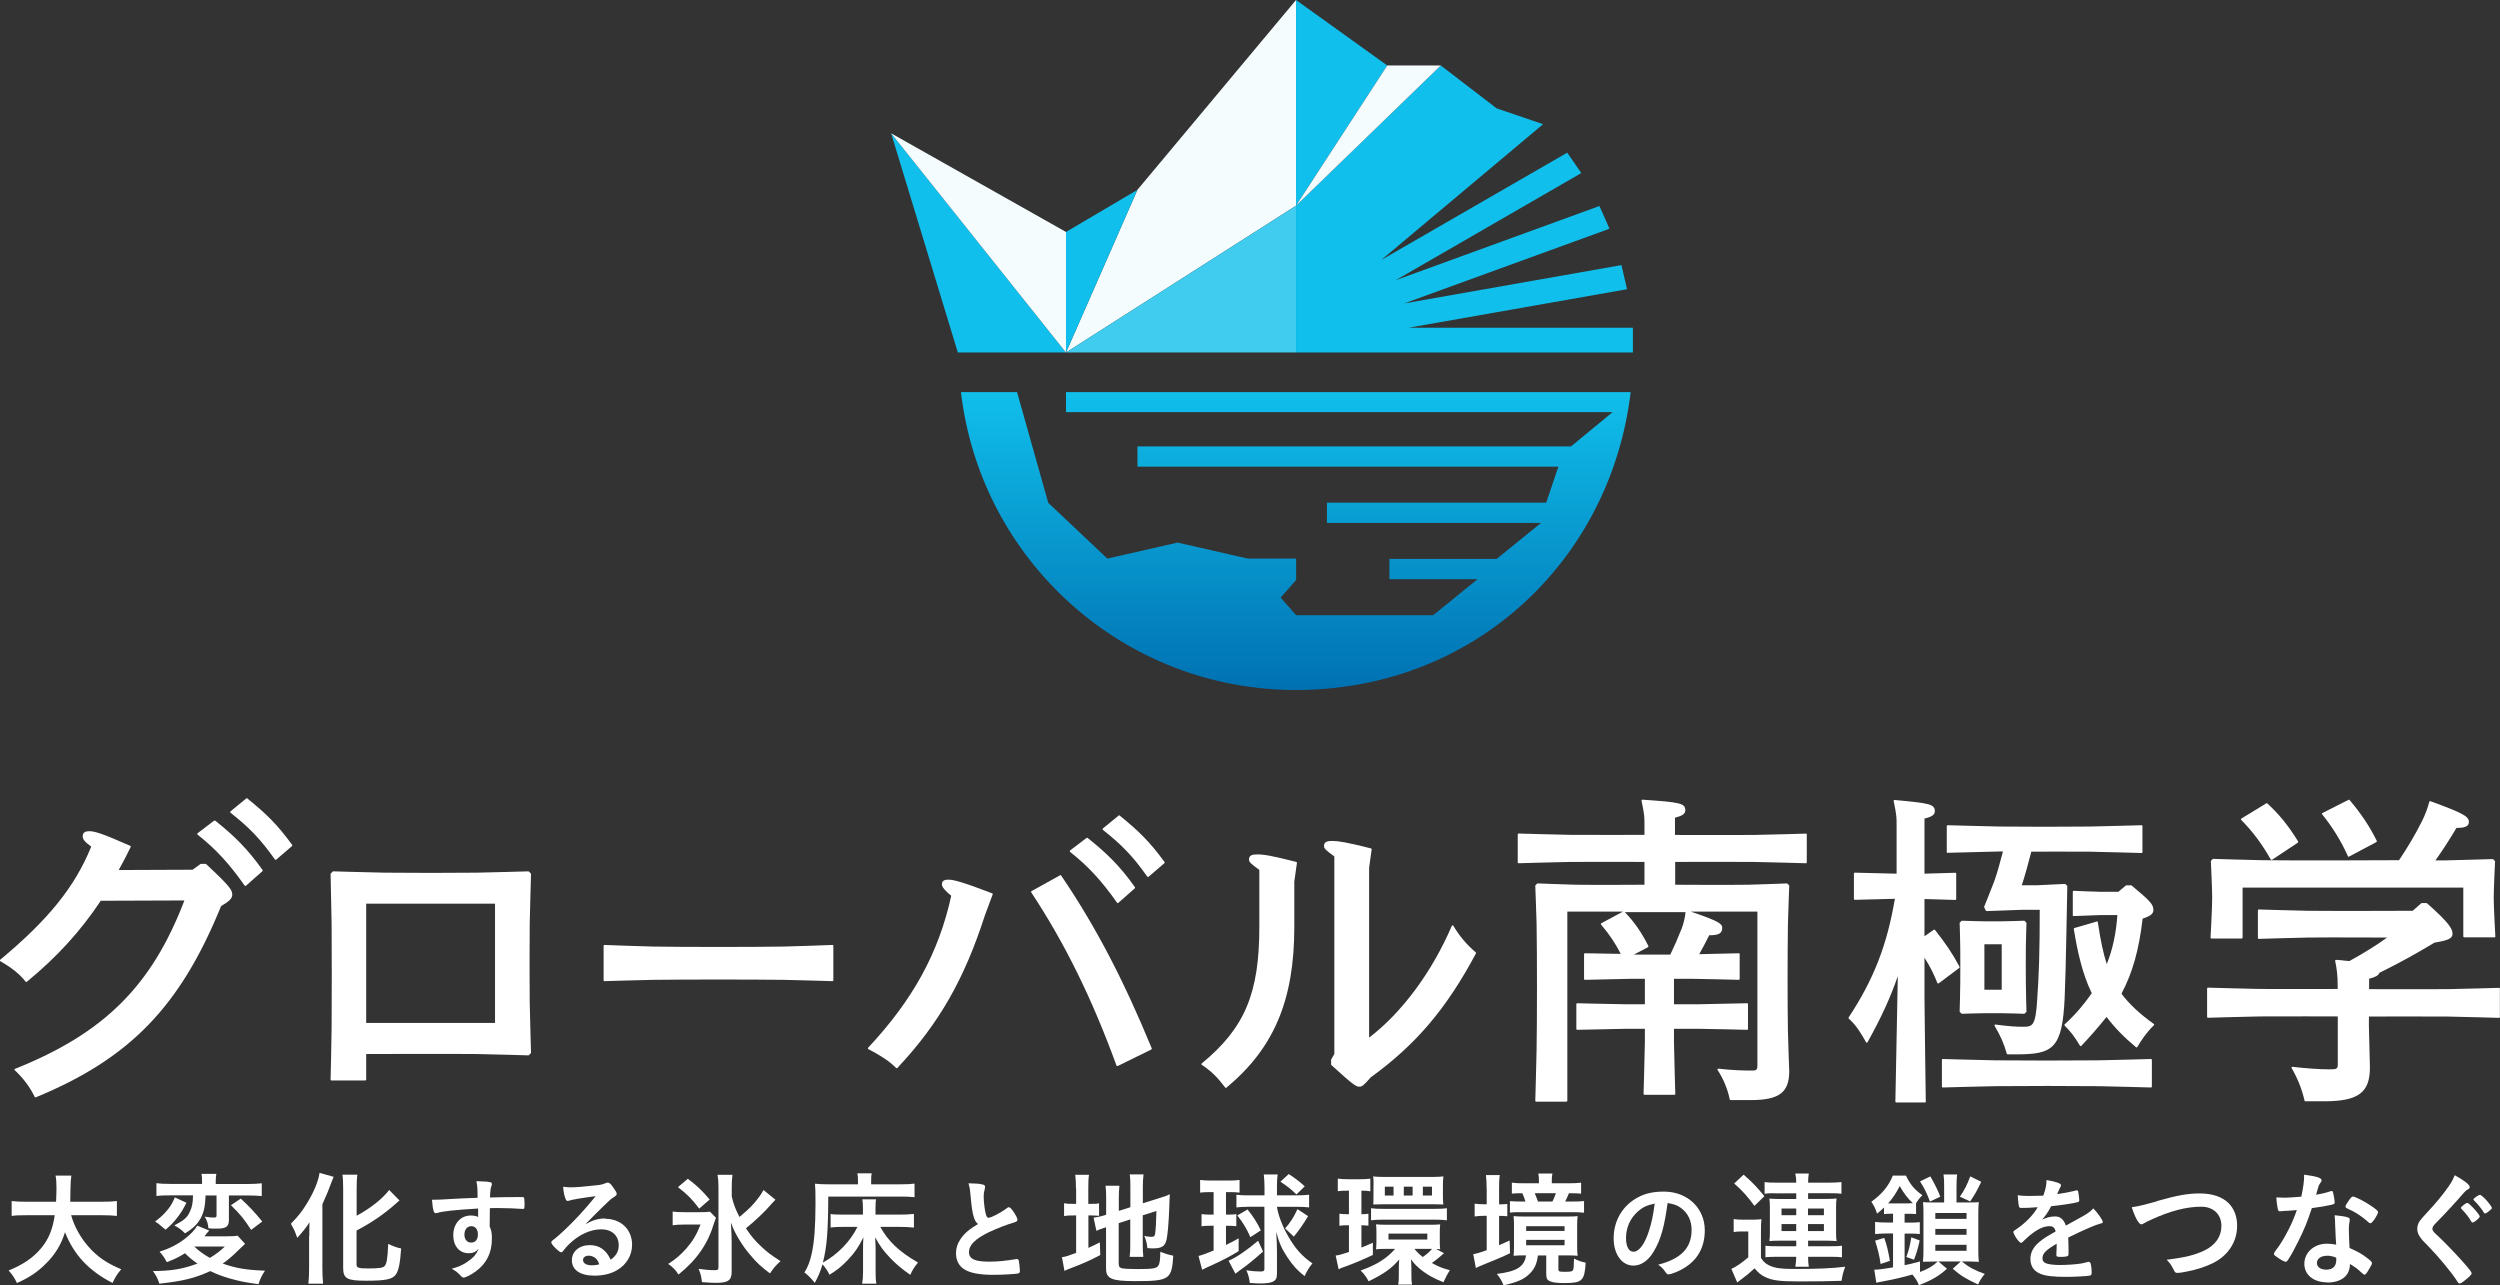 <?xml version="1.0" encoding="UTF-8"?>
<svg id="b" data-name="レイヤー_2" xmlns="http://www.w3.org/2000/svg" width="246.6" height="126.78" xmlns:xlink="http://www.w3.org/1999/xlink" viewBox="0 0 246.6 126.78">
  <rect x="0" y="0" width="246.6" height="126.78" fill="#333333" stroke="none"/>
  <defs>
    <style>
      .e {
        fill: #f4fcfe;
      }

      .f {
        fill: #fff;
      }

      .g {
        fill: url(#d);
      }

      .h {
        fill: #40ccef;
      }

      .i {
        fill: #10bfeb;
      }
    </style>
    <linearGradient id="d" data-name="名称未設定グラデーション 13" x1="127.81" y1="68.03" x2="127.81" y2="38.65" gradientUnits="userSpaceOnUse">
      <stop offset="0" stop-color="#0071b2"/>
      <stop offset="1" stop-color="#10bfeb"/>
    </linearGradient>
  </defs>
  <g id="c" data-name="logo">
    <g>
      <g>
        <g>
          <path class="f" d="M7.02,119.87c.28,1.05.91,2.2,1.69,3.08.87,1.01,1.85,1.67,3.25,2.25-.4.47-.56.72-.86,1.35-2.33-1.19-3.8-2.76-4.69-5.01-.36,1.2-.98,2.23-1.93,3.15-.8.8-1.64,1.35-2.81,1.87-.2-.45-.44-.82-.82-1.24,1.44-.58,2.45-1.28,3.21-2.2.74-.89,1.13-1.84,1.34-3.25h-2.77c-.75,0-1.09.01-1.48.07v-1.47c.37.05.8.07,1.48.07h2.9c.02-.54.04-.82.04-1.29,0-.59-.02-.95-.09-1.29h1.56c-.06.42-.07.58-.09,1.39,0,.5-.01.77-.02,1.19h3.12c.66,0,1.09-.02,1.48-.07v1.47c-.45-.05-.82-.07-1.47-.07h-3.04Z"/>
          <path class="f" d="M24.18,122.69q-.17.16-.71.67c-.51.52-.97.9-1.5,1.28,1.28.45,2.27.63,4.17.7-.31.45-.5.85-.64,1.33-1.37-.18-1.95-.31-2.93-.59-.76-.23-1.13-.37-1.83-.7-1.52.7-2.71.99-5.02,1.24-.17-.53-.34-.85-.64-1.24,1.88-.02,2.93-.2,4.4-.74-.56-.39-.81-.6-1.23-1.02-.6.38-1.06.6-1.8.88-.21-.42-.37-.65-.71-1.04.93-.28,1.75-.7,2.49-1.26.6-.47.96-.85,1.23-1.3l1.18.48q-.07.1-.22.25s-.06.09-.13.17l-.12.15h2.23c.53,0,.85-.02,1.03-.07l.75.82ZM18.39,118.64c-.33.66-.53.98-.94,1.51-.37.47-.59.69-1.12,1.15-.1-.1-.18-.16-.25-.21q-.29-.26-.45-.38l-.2-.13s-.1-.06-.13-.09c.5-.38.72-.58,1.03-.92.43-.48.65-.82.92-1.46l1.14.53ZM16.73,117.91c-.6,0-.9.01-1.3.06v-1.26c.33.05.74.07,1.4.07h3.1v-.23c0-.31-.01-.53-.05-.76h1.46c-.04.23-.06.44-.06.75v.25h3.13c.61,0,1.04-.03,1.41-.07v1.26c-.38-.04-.82-.06-1.39-.06h-1.85v2.39c0,.67-.26.88-1.14.88-.48,0-.6,0-.88-.03-.04-.45-.13-.77-.37-1.15.38.06.61.09.9.09.22,0,.27-.04.27-.22v-1.96h-1.08c-.04,1.07-.17,1.66-.48,2.24-.32.59-.77,1.03-1.55,1.5-.27-.29-.55-.5-1.05-.79.92-.48,1.28-.77,1.52-1.33.22-.45.31-.87.32-1.63h-2.31ZM19.17,122.96c.39.39.9.76,1.53,1.12.61-.37.94-.62,1.48-1.12h-3.02ZM23.75,118.23c.81.75,1.39,1.36,2.12,2.26l-1.1.83c-.66-1.03-1.03-1.5-1.99-2.44l.97-.65Z"/>
          <path class="f" d="M30.51,121.89c0-.38,0-.74.02-1.32-.27.44-.75,1.03-1.21,1.53-.25-.69-.27-.75-.63-1.39.76-.77,1.14-1.26,1.64-2.1.63-1.03,1.08-2.12,1.19-2.92l1.39.39c-.1.23-.15.36-.26.66-.26.71-.32.85-.85,2.05v6.32c0,.49.02,1.01.07,1.51h-1.45c.05-.49.07-.97.07-1.52v-3.21ZM35.17,124.73c0,.33.2.39,1.17.39,1.07,0,1.47-.06,1.62-.26.2-.27.27-.72.33-2.16.47.22.86.37,1.28.45-.1,1.47-.26,2.25-.55,2.6-.36.45-1.01.58-2.9.58s-2.27-.2-2.27-1.28v-7.77c0-.59-.02-1.07-.07-1.41h1.47c-.05.34-.07.82-.07,1.41v2.64c1.33-.71,2.56-1.68,3.21-2.54l1.02,1.04c-.1.06-.13.1-.25.21-1.29,1.14-2.43,1.93-3.99,2.75v3.34Z"/>
          <path class="f" d="M47.15,119.21c-2.42.15-3.35.25-4.05.44-.04.01-.09.02-.12.02-.08,0-.14-.06-.18-.14-.1-.28-.15-.64-.19-1.19h.26c.35,0,.68-.01,1.74-.08.82-.04,1.51-.08,2.5-.11-.01-.99-.02-1.15-.12-1.64.85.02,1.28.06,1.43.12.07.03.1.09.1.2,0,.02-.01.07-.03.12-.1.24-.13.49-.16,1.17,1.61-.04,1.85-.04,2.96-.04.3,0,.34,0,.38.03.04.04.07.21.07.58,0,.51-.01.56-.15.56h-.04c-.47-.04-1.66-.09-2.43-.09q-.25,0-.8.01l-.02,1.81c.17.36.22.67.22,1.2,0,1.38-.51,2.44-1.58,3.22-.44.33-1,.62-1.2.62-.1,0-.15-.03-.24-.12-.31-.35-.54-.53-.94-.75.66-.19,1-.34,1.43-.61.32-.21.61-.44.82-.67.14-.18.25-.34.42-.7-.32.33-.58.45-.99.45-.93,0-1.53-.71-1.53-1.78,0-1.12.72-1.94,1.71-1.94.32,0,.52.04.74.14v-.85ZM45.81,121.79c0,.46.26.78.66.78.42,0,.67-.3.67-.8s-.24-.82-.66-.82c-.4,0-.67.34-.67.84Z"/>
          <path class="f" d="M59.69,120.22c1.56,0,2.66,1.06,2.66,2.56,0,1.03-.54,1.95-1.45,2.49-.63.38-1.4.56-2.27.56-1.4,0-2.22-.56-2.22-1.52,0-.87.73-1.49,1.77-1.49.94,0,1.61.47,2.06,1.44.56-.41.79-.84.79-1.43,0-.95-.67-1.57-1.73-1.57s-2.24.54-3.2,1.5c-.18.18-.34.36-.54.62-.08.11-.13.15-.2.15-.2,0-.98-.77-.98-.97,0-.1.04-.15.29-.33.25-.2.62-.52,1.08-.96,1.07-1.02,1.85-1.87,3.01-3.28-1.38.18-2.31.33-2.65.45-.05,0-.09.02-.12.02-.09,0-.14-.05-.21-.22-.13-.33-.2-.7-.23-1.18.3.04.51.06.75.06.53,0,1.42-.08,2.58-.21.41-.04.54-.08.85-.2.1-.04.16-.06.22-.06.16,0,.31.13.6.57.21.29.28.43.28.52,0,.14-.03.19-.28.34-.2.12-.32.22-.57.46-.55.53-.56.53-1.25,1.22-.49.5-.54.55-.98.99.72-.4,1.28-.56,1.94-.56ZM58.63,124.03c-.17-.11-.35-.17-.56-.17-.34,0-.56.17-.56.43,0,.32.34.52.87.52.24,0,.45-.02.73-.1-.13-.36-.24-.53-.47-.68Z"/>
          <path class="f" d="M70.62,120.13q-.11.28-.18.49c-.6,2.05-1.68,3.62-3.51,5.1-.32-.48-.55-.72-1.02-1.05.71-.44,1.25-.91,1.78-1.51.65-.75,1.01-1.35,1.41-2.37h-1.62c-.48,0-.82.02-1.13.07v-1.35c.26.04.69.06,1.19.06h1.44c.54,0,.8-.01,1.05-.05l.59.6ZM67.84,116.27c1.01.77,1.33,1.08,2.16,2.05l-1.03.9c-.74-.97-1.14-1.38-2.1-2.12l.97-.82ZM76.49,118.34q-.12.12-.37.39c-.67.79-1.56,1.63-2.54,2.43.49.74.87,1.2,1.5,1.79.59.56.9.79,1.91,1.45-.44.39-.67.65-1.04,1.21-.91-.69-1.34-1.09-1.91-1.78-.41-.47-.75-.93-1.13-1.56-.38-.63-.53-.93-.81-1.67.06,1.23.07,1.5.07,1.94v2.9c0,.86-.34,1.1-1.57,1.1-.29,0-.45-.01-1.36-.07-.05-.49-.12-.81-.33-1.31.7.1,1.08.13,1.64.13.26,0,.32-.06.32-.29v-7.88c0-.49-.02-.82-.09-1.24h1.47c-.05.39-.07.75-.07,1.24v.91c.18.75.37,1.26.76,2.01,1.04-.87,1.34-1.17,1.93-1.96.2-.26.33-.49.44-.7l1.18.96Z"/>
          <path class="f" d="M85.13,123.13c0-.33,0-.64.04-1.08-.53,1.03-.86,1.51-1.52,2.21-.59.63-1.1,1.04-1.83,1.48-.18-.39-.38-.67-.69-1.03-.22.75-.39,1.15-.76,1.83-.39-.48-.7-.79-1.02-1.02.36-.6.55-1.1.72-1.88.25-1.12.37-2.71.37-4.92,0-1.13-.01-1.51-.05-1.96.42.05.83.06,1.36.06h2.88v-.36c0-.36-.01-.52-.06-.72h1.42c-.05.18-.06.37-.06.74v.34h2.89c.64,0,1.04-.02,1.39-.07v1.34c-.5-.05-.86-.06-1.36-.06h-7.15c-.01,3.46-.14,4.98-.53,6.51,1.46-.8,2.72-2.1,3.41-3.52h-1.44c-.52,0-.86.01-1.21.06v-1.33c.29.05.59.06,1.3.06h1.89v-.61c0-.37-.01-.56-.06-.9h1.35c-.04.26-.05.47-.05.88v.63h2.34c.58,0,.99-.02,1.45-.07v1.35c-.43-.05-.87-.07-1.42-.07h-1.9c.81,1.45,1.84,2.42,3.72,3.52-.36.43-.55.74-.76,1.21-.83-.58-1.34-1.01-1.93-1.61-.74-.77-1.1-1.28-1.53-2.1.02.55.04.81.04,1.07v2.34c0,.47.01.8.07,1.17h-1.4c.06-.34.09-.65.09-1.15v-2.34Z"/>
          <path class="f" d="M96.05,120.03c-.14-.48-.19-.78-.32-2.14-.04-.53-.09-.79-.2-1.17.67.01,1.1.04,1.4.12.17.04.24.12.24.24,0,.04-.01.1-.03.19-.08.27-.11.46-.11.75,0,.54.11,1.42.23,1.81.07.21.13.29.25.29.26,0,1.24-.51,1.77-.92.14-.11.17-.12.22-.12.1,0,.2.08.36.29.28.38.5.78.5.94,0,.12-.08.2-.26.25-.68.19-1.81.63-2.57.99-1.35.66-1.95,1.27-1.95,1.95s.56.95,1.99.95c.83,0,1.58-.08,2.59-.24.04-.01.12-.02.14-.02.09,0,.14.04.19.13.03.11.11.78.11,1.05,0,.15-.04.21-.19.25-.24.05-1.58.13-2.42.13-1.41,0-2.35-.19-2.93-.58-.5-.34-.76-.88-.76-1.54,0-.51.14-.96.44-1.4.39-.57.81-.94,1.73-1.49-.23-.21-.32-.36-.42-.71Z"/>
          <path class="f" d="M106.13,117.24c0-.61-.02-1.01-.07-1.36h1.36c-.06.37-.07.7-.07,1.36v1.51h.27c.43,0,.59-.01.79-.05v1.23c-.23-.02-.47-.04-.83-.04h-.22v3.2c.49-.22.6-.28,1.13-.54l.04,1.25c-1.08.56-1.77.87-2.92,1.3-.31.12-.43.17-.61.26l-.25-1.35c.38-.05.7-.16,1.4-.43v-3.69h-.27c-.45,0-.64.01-.92.06v-1.26c.26.05.47.06.91.06h.28v-1.51ZM110.36,124.73c0,.23.09.33.34.38.29.05.79.07,1.59.07,1.37,0,1.78-.06,1.95-.31.15-.2.21-.6.21-1.4.38.16.88.32,1.28.39-.14,2.34-.38,2.51-3.73,2.51-2.37,0-2.9-.23-2.9-1.26v-4.05c-.09.04-.2.06-.23.07-.36.12-.49.17-.72.28l-.28-1.3c.32-.04.72-.12,1.13-.25l.11-.04v-1.61c0-.56-.01-.87-.06-1.25h1.37c-.04.37-.06.71-.06,1.2v1.28l1.14-.36v-2.05c0-.54-.01-.81-.06-1.19h1.36c-.05.38-.07.76-.07,1.21v1.64l1.69-.53c.45-.13.67-.22.97-.36-.02.52-.04.59-.05,1.23-.06,1.63-.16,2.74-.27,3.24-.15.66-.47.87-1.34.87-.13,0-.25,0-.55-.03-.05-.49-.15-.85-.31-1.2.26.06.48.09.65.09.31,0,.38-.05.42-.29.06-.39.11-1.15.13-2.26l-1.35.43v2.92c0,.48.02.81.06,1.18h-1.35c.05-.39.06-.66.06-1.21v-2.49l-1.14.37v4.05Z"/>
          <path class="f" d="M119.39,117.59c-.47,0-.67.01-1.01.05v-1.25c.31.04.63.06,1.07.06h1.78c.43,0,.74-.02,1.04-.06v1.25c-.31-.04-.58-.05-.96-.05h-.38v2.22h.27c.37,0,.47-.01.75-.05v1.19c-.25-.02-.47-.04-.75-.04h-.27v1.89c.52-.25.7-.34,1.25-.65v1.26c-.79.5-1.74.99-3.13,1.61-.11.05-.23.11-.47.23l-.36-1.36c.41-.11.88-.28,1.49-.54v-2.44h-.39c-.32,0-.55.01-.8.05v-1.2c.26.04.47.05.82.05h.37v-2.22h-.33ZM124.58,123.46c-1.03.91-1.55,1.33-2.29,1.85-.13.1-.31.23-.43.33l-.67-1.28c.74-.31,1.83-1.05,2.91-1.97l.49,1.07ZM123.04,119.04c-.41,0-.75.02-1.08.06v-1.25c.34.05.7.06,1.15.06h1.62v-.86c0-.43-.03-.8-.07-1.2h1.37c-.05.33-.07.65-.07,1.08v.98h2.02c.42,0,.82-.03,1.15-.06v1.25c-.33-.04-.69-.06-1.07-.06h-2.1c.1.77.54,1.94,1.14,2.96.67,1.17,1.36,1.94,2.36,2.62-.32.38-.55.76-.77,1.26-.71-.55-1.19-1.08-1.72-1.89-.55-.83-.8-1.4-1.08-2.48.05.96.07,1.43.07,1.9v2.2c0,.47-.1.67-.42.82-.22.11-.64.17-1.17.17-.28,0-.53-.01-1.09-.05-.06-.52-.15-.83-.34-1.25.58.09,1.03.12,1.37.12s.41-.05.41-.28v-6.11h-1.69ZM123.34,122.04c-.4-.9-.71-1.4-1.29-2.15l1.01-.59c.59.75.88,1.2,1.31,2.06l-1.03.67ZM127.88,117.82c-.5-.49-.9-.81-1.58-1.26l.82-.75c.71.46,1.09.76,1.58,1.21l-.82.8ZM126.77,121.16c.48-.53.85-1.09,1.21-1.89l1.05.69c-.45.76-.93,1.45-1.41,2.02l-.86-.82Z"/>
          <path class="f" d="M132.82,117.45c-.38,0-.58.01-.86.05v-1.24c.31.04.6.06,1.03.06h1.15c.44,0,.74-.02,1.03-.06v1.25c-.27-.05-.45-.06-.74-.06h-.14v2.32c.38,0,.42-.01.69-.05v1.18c-.23-.02-.42-.04-.69-.04v2.2c.38-.15.55-.22,1.13-.48v1.21c-1.05.49-1.78.8-2.74,1.15-.2.06-.48.17-.64.26l-.29-1.36c.22,0,.58-.1,1.31-.34v-2.64h-.13c-.33,0-.56.01-.81.05v-1.19c.26.04.45.05.83.05h.11v-2.32h-.26ZM142.44,123.62c-.09.06-.13.1-.33.28-.29.25-.53.44-.87.68.63.36,1.09.54,1.78.71-.22.33-.44.75-.64,1.19-.91-.37-1.42-.64-2.02-1.08-.55-.42-.83-.7-1.18-1.18.02.41.04.56.04.88v.65c0,.42.01.69.06.96h-1.36c.05-.28.06-.53.06-1.01v-.65c0-.2.01-.55.04-.82-.75.88-1.47,1.4-3.02,2.16-.21-.42-.42-.7-.79-1.07,1.53-.53,2.58-1.18,3.4-2.13h-.95c-.37,0-.77.01-.93.04.02-.17.04-.39.04-.74v-.98c0-.32-.01-.53-.04-.74.27.02.58.04.99.04h4.28c.48,0,.81-.01,1.06-.04-.02.22-.04.43-.04.74v1.02c0,.32.01.5.04.7-.15-.03-.2-.03-.39-.03l.77.42ZM135.25,119.18c.34.05.65.06,1.14.06h5.2c.48,0,.79-.01,1.13-.06v1.19c-.37-.05-.66-.06-1.12-.06h-5.23c-.47,0-.79.01-1.13.06v-1.19ZM135.49,116.89c0-.43-.01-.61-.04-.85.27.04.55.05.93.05h5.04c.31,0,.63-.01.96-.05-.04.32-.05.54-.05.83v1.12c0,.28.01.59.04.82-.25-.01-.49-.02-.92-.02h-5.07c-.42,0-.64.01-.92.02.01-.18.02-.38.02-.83v-1.09ZM137.46,117.05h-.86v.88h.86v-.88ZM136.96,122.27h3.83v-.59h-3.83v.59ZM139.34,117.05h-.87v.88h.87v-.88ZM139.52,123.19c.26.32.43.49.82.8.42-.29.6-.45.92-.8h-1.74ZM141.25,117.05h-.9v.88h.9v-.88Z"/>
          <path class="f" d="M146.64,117.22c0-.58-.02-.96-.07-1.31h1.37c-.06.36-.07.7-.07,1.32v1.57c.44-.01.54-.01.81-.04v1.21c-.26-.02-.45-.04-.81-.04v2.9c.28-.12.45-.2,1.04-.47l.04,1.26c-.77.37-1.5.67-2.83,1.21-.2.09-.38.16-.54.25l-.26-1.37c.29-.05.61-.13,1.33-.39v-3.39h-.26c-.34,0-.64.02-.93.06v-1.26c.31.04.59.06.94.06h.25v-1.58ZM150.32,123.83c-.37,0-.49,0-1.02.04.02-.22.04-.43.04-.87v-2.11c0-.4-.01-.67-.04-.93.31.02.56.04,1.12.04h4.1c.54,0,.77-.01,1.1-.04-.04.27-.05.53-.05.93v2.04c0,.39.01.67.05.94-.31-.02-.5-.04-.99-.04h-.91v1.35c0,.25.06.27.69.27.52,0,.67-.04.75-.16.06-.12.09-.45.1-1.15.38.21.69.31,1.15.41-.11,1.79-.34,2.01-2.09,2.01-.72,0-1.14-.05-1.41-.17-.31-.12-.39-.31-.39-.76v-1.79h-.82c-.11.82-.31,1.26-.75,1.73-.56.59-1.23.9-2.64,1.21-.2-.49-.36-.75-.66-1.12,1.98-.25,2.71-.71,2.88-1.83h-.21ZM154.68,116.72c.51,0,.94-.02,1.28-.06v1.08c-.36-.03-.59-.04-1.2-.04-.16.39-.22.53-.37.82h.67c.63,0,.86-.01,1.19-.05v1.15c-.39-.04-.66-.05-1.24-.05h-4.99c-.59,0-.71,0-1.08.04v-1.13c.38.02.56.04,1.06.04h.47c-.1-.33-.16-.5-.31-.82-.56,0-.74.01-1.03.04v-1.08c.37.05.75.06,1.26.06h1.41v-.26c0-.28-.01-.48-.06-.7h1.39c-.05.25-.06.41-.06.69v.27h1.62ZM150.54,121.42h3.79v-.47h-3.79v.47ZM150.54,122.83h3.79v-.53h-3.79v.53ZM153.13,118.52c.15-.29.22-.48.34-.82h-2.08c.12.28.22.55.32.82h1.42Z"/>
          <path class="f" d="M163.14,123.42c-.53.92-1.26,1.42-2.01,1.42-1.15,0-1.96-1.12-1.96-2.69,0-1.74.88-3.24,2.39-4.04.74-.4,1.53-.57,2.58-.57,2.31,0,4.02,1.63,4.02,3.82,0,1.93-.95,3.32-2.78,4.1-.36.15-.65.24-.79.24-.13,0-.19-.04-.33-.25-.19-.29-.4-.5-.7-.7,2.27-.58,3.3-1.66,3.3-3.44,0-.92-.39-1.69-1.07-2.17-.39-.27-.7-.38-1.3-.47-.31,2.33-.67,3.6-1.35,4.75ZM161.55,119.51c-.74.65-1.16,1.58-1.16,2.61,0,.85.28,1.35.74,1.35.55,0,1.11-.76,1.53-2.07.26-.83.4-1.46.56-2.68-.78.17-1.17.35-1.68.79Z"/>
          <path class="f" d="M171.02,120.25c.31.05.5.06.95.06h.87c.34,0,.62-.01.91-.05-.04.34-.05.64-.05,1.28v2.53c.2.31.32.45.55.6.58.38,1.25.5,2.72.5,2.38,0,3.74-.06,5.04-.22-.22.63-.25.71-.36,1.39-.98.04-2.71.06-4.1.06-2.02,0-2.7-.09-3.45-.44-.4-.2-.67-.42-1.03-.85-.58.53-.79.7-1.37,1.13-.15.11-.23.17-.34.26l-.58-1.34c.44-.18,1.05-.6,1.67-1.14v-2.55h-.64c-.32,0-.49.01-.8.06v-1.28ZM171.99,115.87c.81.7,1.25,1.15,2.05,2.12l-.98.96c-.74-.99-1.1-1.41-2-2.21l.93-.87ZM175.02,117.7c-.49,0-.75.01-.96.05v-1.15c.34.05.71.06,1.33.06h1.79c-.01-.42-.02-.56-.09-.9h1.33c-.05.31-.06.49-.07.9h1.95c.56,0,.99-.02,1.34-.06v1.15c-.28-.04-.6-.05-1.18-.05h-2.11v.56h1.83c.43,0,.64-.01.98-.04-.04.28-.05.49-.05.9v2.44c0,.39.01.58.05.86-.34-.02-.59-.04-.98-.04h-1.83v.55h2.16c.61,0,.88-.01,1.18-.05v1.14c-.27-.04-.61-.05-1.18-.05h-2.16c0,.38.02.66.07.98h-1.33c.06-.36.07-.54.09-.98h-1.87c-.42,0-.88.01-1.17.04v-1.13c.25.04.53.05,1.17.05h1.87v-.55h-1.67c-.36,0-.66.01-.98.04.04-.32.05-.49.05-.87v-2.5c0-.36-.01-.49-.05-.82.31.02.56.04.97.04h1.68v-.56h-2.16ZM175.73,119.21v.66h1.45v-.66h-1.45ZM175.73,120.74v.69h1.45v-.69h-1.45ZM178.34,119.87h1.57v-.66h-1.57v.66ZM178.34,121.43h1.57v-.69h-1.57v.69Z"/>
          <path class="f" d="M186.54,119.72c-.25,0-.44.01-.7.04v-.65c-.36.33-.4.38-.69.6-.17-.53-.27-.72-.56-1.17,1.04-.75,1.71-1.55,2.12-2.58h1.29c.43.88.8,1.33,1.62,1.94-.26.26-.43.47-.62.79v1.07s-.07-.01-.09-.01c-.17-.02-.32-.02-.61-.02h-.43v.87h.59c.41,0,.63-.01.91-.05v1.18c-.28-.04-.5-.05-.91-.05h-.59v3.12c.59-.12.77-.17,1.52-.37v1.04c.82-.32,1.24-.56,1.74-1.03h-.33c-.34,0-.75.01-1.12.02.04-.37.05-.76.05-1.19v-3.56c0-.47-.01-.81-.04-1.13.31.03.44.03,1.07.03h1.01v-1.55c0-.54-.01-.86-.06-1.21h1.34c-.04.31-.06.69-.06,1.21v1.55h1.1c.65,0,.83,0,1.1-.03-.04.31-.05.64-.05,1.17v3.48c0,.49.01.86.05,1.24-.48-.02-.7-.04-1.13-.04h-.55c.67.55,1.28.88,2.27,1.23-.27.32-.47.61-.66,1.04-1.2-.55-1.72-.87-2.5-1.55l.79-.72h-2.21l.85.72c-.81.72-1.47,1.12-2.77,1.62-.18-.43-.27-.59-.64-1.05-.91.26-1.84.48-2.77.65-.27.05-.29.05-.52.1q-.13.04-.27.06l-.2-1.29h.07c.29,0,.9-.07,1.78-.23v-3.34h-.59c-.49,0-.87.03-1.18.06v-1.2c.27.04.69.06,1.18.06h.59v-.87h-.18ZM185.5,124.67c-.12-.86-.25-1.35-.54-2.29l.9-.28c.26.72.4,1.34.56,2.27l-.92.31ZM188.31,118.69c.16,0,.21,0,.37-.01-.51-.48-.86-.93-1.29-1.69-.36.7-.64,1.13-1.14,1.71h2.06ZM188.04,123.99c.25-.66.36-1.12.49-1.94l.83.31c-.18.82-.31,1.23-.56,1.9l-.76-.27ZM190.41,116.04c.42.72.71,1.31.98,2l-1.02.48c-.29-.79-.56-1.34-.98-1.99l1.02-.49ZM190.9,120.23h3.08v-.58h-3.08v.58ZM190.9,121.8h3.08v-.58h-3.08v.58ZM190.9,123.38h3.08v-.59h-3.08v.59ZM195.43,116.57c-.43.91-.64,1.26-1.09,1.94l-1.02-.47c.42-.59.74-1.2,1.02-2l1.09.53Z"/>
          <path class="f" d="M202.87,122.68c-1.09.64-1.4.96-1.4,1.45,0,.2.08.33.24.43.24.14.78.22,1.48.22.6,0,1.42-.05,1.99-.13.23-.03.36-.07.8-.18h.06c.08,0,.13.05.17.13.07.23.11.56.11.96,0,.17-.05.23-.2.27-.26.05-1.49.12-2.29.12-1.35,0-2.06-.09-2.59-.31-.64-.27-.96-.76-.96-1.46,0-.64.3-1.2.89-1.68.47-.38.58-.45,1.6-1.03-.09-.36-.25-.52-.6-.52-.45,0-.93.18-1.44.52-.32.22-.7.53-.93.76-.33.34-.36.36-.45.36-.11,0-.34-.25-.57-.64-.11-.19-.18-.33-.18-.41,0-.1.02-.12.29-.29.9-.61,1.66-1.38,2.11-2.17-.78.06-1.19.07-1.62.07-.17,0-.2-.03-.25-.22-.03-.14-.09-.73-.1-1.03.38.05.6.07,1.12.07.43,0,.9-.01,1.4-.03.23-.63.31-1.03.32-1.54.98.17,1.43.33,1.43.52,0,.04-.01.07-.04.13-.08.14-.17.32-.31.66t-.03.08c.63-.09,1.18-.2,1.57-.29.24-.07.3-.08.35-.08.09,0,.13.03.15.1.04.2.11.71.11.86,0,.12-.04.18-.19.21-.35.1-1.57.29-2.58.39-.33.61-.56.96-.91,1.33.5-.23.87-.32,1.31-.32.5,0,.83.29,1.05.9,1.09-.6,1.68-.92,1.74-.96.51-.3.72-.46.96-.74.45.46.94,1.16.94,1.35,0,.07-.04.11-.19.14-.54.14-1.54.57-3.22,1.39.01.2.03.71.03,1.06v.53c0,.13-.02.2-.08.23-.06.05-.35.09-.68.09-.38,0-.44-.03-.44-.21v-.04c.02-.32.03-.74.03-1v-.05Z"/>
          <path class="f" d="M212.74,118.48c2.04-.58,3.09-.76,4.24-.76,1.24,0,2.21.33,2.86.97.54.55.83,1.31.83,2.21,0,1.57-.85,2.9-2.32,3.66-.79.39-1.58.66-2.67.87-.48.1-.72.13-.91.13-.15,0-.22-.05-.29-.18-.28-.56-.39-.74-.76-1.12,1.83-.22,2.82-.47,3.78-.94,1.04-.52,1.62-1.36,1.62-2.39,0-1.15-.79-1.9-1.99-1.9-1.46,0-3.08.42-4.94,1.28-.33.15-.5.23-.62.31-.22.12-.28.15-.36.15-.23,0-.65-.75-.93-1.69.56-.07,1.13-.21,2.47-.58Z"/>
          <path class="f" d="M225.52,119.43c-.22.01-.36.02-.5.04-.11.01-.12.01-.14.01-.1,0-.15-.04-.18-.16-.06-.2-.15-.85-.16-1.21.13.01.49.03.93.03.14,0,1.1-.06,1.53-.1.21-.99.28-1.51.28-2.17,1.26.17,1.72.32,1.72.55,0,.09-.01.11-.2.39-.1.15-.13.28-.34,1.04.58-.1.92-.18,1.37-.33.09-.03.12-.04.18-.04.09,0,.11.06.18.42.06.31.1.56.1.7,0,.15-.04.17-.36.25-.42.1-1.13.22-1.89.32-.45,1.37-.76,2.11-1.33,3.26-.43.86-.67,1.31-1.01,1.83-.1.15-.16.2-.25.2-.12,0-.47-.18-.9-.5-.2-.13-.25-.2-.25-.28s.05-.16.21-.38c.36-.44.82-1.2,1.23-2.01.34-.68.47-.96.82-1.93-.48.04-.51.05-1.08.08ZM229.55,126.49c-1.34,0-2.25-.74-2.25-1.83s.94-1.98,2.21-1.98c.29,0,.43.01.93.09-.05-.59-.05-.82-.1-1.96,0-.23-.02-.55-.05-.94.63.06,1.1.13,1.34.23.1.04.15.1.15.2,0,.06-.01.11-.02.2-.06.26-.07.44-.07.77,0,.45.04,1.23.07,1.83.87.39,1.23.59,1.84,1.07.27.21.37.32.37.42,0,.12-.06.23-.4.79-.15.25-.26.36-.34.36q-.07,0-.42-.32c-.27-.27-.58-.48-1.01-.74,0,1.14-.83,1.83-2.25,1.83ZM229.53,123.87c-.59,0-.99.28-.99.71,0,.4.37.66.92.66.65,0,.99-.33.99-.98,0-.1,0-.2-.01-.2-.25-.12-.58-.2-.91-.2ZM234.12,120.39c-.15.21-.22.27-.31.27-.06,0-.11-.03-.2-.11-.31-.29-.74-.61-1.19-.89q-.29-.18-.83-.43c-.17-.07-.23-.12-.23-.22,0-.09.06-.2.25-.48.29-.43.37-.5.48-.5.23,0,1.14.47,1.79.91.53.36.69.5.69.64,0,.1-.2.47-.44.82Z"/>
          <path class="f" d="M243.61,117.11c0,.1-.05.15-.26.26-.09.06-.2.15-.31.28-.76.88-1.85,2.07-2.82,3.05-.21.21-.29.37-.29.52,0,.13.1.28.33.49.72.66,1.9,1.87,2.77,2.86.61.69.77.91.77,1.04,0,.12-.21.33-.71.72-.23.18-.38.27-.45.27-.11,0-.16-.05-.28-.25-.53-.83-1.82-2.39-2.8-3.39-.55-.55-.66-.67-.83-.92-.21-.29-.29-.54-.29-.82,0-.25.07-.5.22-.75q.14-.22.88-1.01c.71-.75,1.47-1.68,1.95-2.37.32-.45.48-.75.64-1.17.96.53,1.48.93,1.48,1.17ZM243.76,120.48c-.27-.45-.54-.81-.94-1.21-.07-.07-.07-.09-.07-.12,0-.06.07-.15.28-.31.18-.13.27-.18.34-.18.1,0,.22.1.53.42.42.44.7.81.7.92,0,.14-.54.59-.71.59-.05,0-.09-.02-.12-.1ZM245.44,119.53c-.15.11-.27.17-.32.17s-.09-.03-.12-.1c-.16-.29-.58-.82-.96-1.19-.04-.04-.06-.07-.06-.1,0-.1.5-.45.64-.45.09,0,.27.15.51.39.37.39.67.8.67.91,0,.07-.1.17-.37.37Z"/>
        </g>
        <g>
          <path class="f" d="M21.22,80.95s-.07-.02-.1,0l-1.63,1.24s-.03.04-.03.07c0,.03.01.05.03.07,1.79,1.41,3.13,2.87,4.64,5.02.01.02.04.03.06.04,0,0,0,0,.01,0,.02,0,.04,0,.06-.02l1.63-1.44s.04-.08.01-.11c-1.52-2.15-2.86-3.42-4.67-4.87Z"/>
          <path class="f" d="M24.41,78.75s-.08-.03-.11,0l-1.56,1.28s-.03.04-.03.07c0,.03.01.05.03.07,1.89,1.49,2.96,2.61,4.38,4.61.01.02.04.03.06.03,0,0,0,0,.01,0,.02,0,.04,0,.06-.02l1.56-1.34s.04-.08.01-.11c-1.53-2.09-2.56-3.06-4.42-4.58Z"/>
          <path class="f" d="M20.33,85.23s-.04-.02-.06-.02h-.45s-.04,0-.05.02l-.77.56-7.29.03c.44-.78.77-1.43,1.18-2.27.01-.02.01-.04,0-.07,0-.02-.02-.04-.05-.05-2.78-1.23-3.51-1.44-4.02-1.44-.31,0-.66.06-.66.5,0,.27.14.51.84,1.02-1.61,3.96-4.21,7.19-8.98,11.16-.02.02-.03.04-.03.07,0,.03.02.05.04.07,1.19.69,1.89,1.26,2.5,2.02.01.02.04.03.06.03.02,0,.04,0,.06-.02,2.97-2.44,5.29-4.98,7.29-7.99l8.25-.03c-3.22,8.43-7.92,13.1-16.71,16.61-.03.01-.05.03-.05.06,0,.03,0,.06.03.08.84.78,1.48,1.64,1.96,2.62.01.03.04.05.08.05.01,0,.02,0,.03,0,9.28-3.83,14.24-8.94,18.28-18.87.79-.44,1.1-.76,1.1-1.11,0-.47-.2-.81-2.58-3.03Z"/>
          <path class="f" d="M52.38,86.22s0-.05-.02-.06l-.19-.19s-.03-.02-.06-.02c0,0-3.78.11-5.04.13-2.29.03-6.86.03-9.15,0-1.26-.02-5.04-.13-5.04-.13-.02,0-.05,0-.06.02l-.19.19s-.03.04-.02.06c0,0,.08,3.71.1,4.94.02,2.55.02,7.65,0,10.2-.01,1.28-.1,5.13-.1,5.13,0,.02,0,.04.02.06.02.02.04.03.06.03h3.35s.08-.04.08-.08v-2.53s8.21-.03,10.95,0c1.26.02,5.04.13,5.04.13.03,0,.05,0,.06-.02l.19-.19s.03-.04.02-.06c0,0-.11-3.73-.13-4.97-.02-1.92-.02-5.76,0-7.68.02-1.24.13-4.94.13-4.94ZM48.83,89.14v11.76h-12.71v-11.76h12.71Z"/>
          <path class="f" d="M82.1,93.21s-3.62.14-4.83.16c-3.2.05-9.61.05-12.81,0-1.21-.02-4.83-.16-4.83-.16-.03,0-.05,0-.06.02-.02.02-.03.04-.03.06v3.41s0,.04.03.06c.02.02.03.03.06.02,0,0,3.62-.11,4.83-.13,3.2-.04,9.61-.04,12.81,0,1.21.02,4.84.13,4.84.13h0s.04,0,.06-.02c.02-.02.03-.04.03-.06v-3.41s0-.04-.03-.06c-.02-.02-.04-.03-.06-.02Z"/>
          <path class="f" d="M97.87,88.12c-2.91-1.12-3.82-1.35-4.3-1.35s-.66.14-.66.47c0,.25.28.59.92,1.12-1.23,5.61-3.76,10.24-8.2,14.99-.02.02-.03.05-.02.07,0,.03.02.05.04.06,1.14.6,2.04,1.15,2.75,1.87.02.02.04.02.06.02h0s.04,0,.06-.03c4.09-4.36,6.59-8.72,8.63-15.05l.77-2.07s0-.09-.05-.11Z"/>
          <path class="f" d="M110.18,89.04s.04.03.06.04c0,0,0,0,.01,0,.02,0,.04,0,.06-.02l1.63-1.44s.04-.08.01-.11c-1.52-2.15-2.86-3.41-4.67-4.86-.03-.02-.07-.02-.1,0l-1.63,1.24s-.03.04-.03.07c0,.03.01.05.03.07,1.79,1.41,3.13,2.87,4.64,5.02Z"/>
          <path class="f" d="M110.46,80.44s-.08-.03-.11,0l-1.56,1.28s-.03.04-.03.07c0,.03.01.05.03.07,1.89,1.49,2.96,2.61,4.38,4.61.01.02.04.03.06.03,0,0,0,0,.01,0,.02,0,.04,0,.06-.02l1.56-1.34s.04-.08.01-.11c-1.53-2.09-2.56-3.06-4.42-4.58Z"/>
          <path class="f" d="M104.56,86.34l-2.81,1.56s-.04.03-.04.05c0,.02,0,.05.01.07,3.32,5.03,5.99,10.45,8.41,17.08,0,.02.03.04.05.05.01,0,.02,0,.03,0,.01,0,.03,0,.04,0l3.32-1.63s.06-.07.04-.11c-2.83-6.87-5.59-12.12-8.94-17.05-.02-.04-.07-.05-.11-.03Z"/>
          <path class="f" d="M127.87,85.02c-2.5-.63-3.19-.74-3.85-.74-.49,0-.82.08-.82.5,0,.27.23.45,1.02,1.03v5.63c0,6.55-1.43,9.95-5.68,13.46-.02.02-.03.04-.03.07s.02.05.04.07c.92.61,1.52,1.2,2.31,2.24.01.02.03.03.06.03,0,0,0,0,0,0,.02,0,.04,0,.05-.02,4.69-3.89,6.7-8.63,6.7-15.85v-4.48s.26-1.85.26-1.85c0-.04-.02-.08-.06-.09Z"/>
          <path class="f" d="M143.36,91.31s-.05-.04-.08-.04c-.03,0-.06.02-.07.05-1.95,4.55-4.92,8.56-8.16,11.03v-16.75s.25-1.82.25-1.82c0-.04-.02-.08-.06-.09-2.38-.61-3.25-.74-3.82-.74-.49,0-.82.08-.82.5,0,.27.23.45,1.02,1.03v19.48l-.31.55s-.01.03-.01.04v.45s0,.05.03.06c2.24,2.05,2.46,2.13,2.77,2.13.28,0,.44-.17,1.02-.82l.08-.09c4.48-3.25,7.49-6.8,10.39-12.24.02-.04.01-.08-.02-.1-.9-.76-1.62-1.62-2.21-2.62Z"/>
          <path class="f" d="M178.11,82.23s-3.85.11-5.13.13c-1.94.02-7.76,0-7.76,0v-1.7c.68-.18,1.02-.35,1.02-.74,0-.7-.58-.79-4.23-1.04-.02,0-.05,0-.07.03-.02.02-.02.05-.02.07.29,1.39.29,1.61.29,2.31v1.06s-5.48.02-7.31,0c-1.28-.02-5.1-.13-5.1-.13-.02,0-.04,0-.06.02-.02.02-.03.04-.03.06v2.77s0,.04.03.06c.02.02.04.01.06.02,0,0,3.83-.11,5.1-.13,1.83-.02,7.31,0,7.31,0v2.25s-5.05.03-6.74,0c-.95-.02-3.79-.13-3.79-.13-.02,0-.05,0-.06.02l-.16.16s-.03.04-.02.06c0,0,.11,2.84.13,3.79.05,3.08.05,9.23,0,12.31-.02,1.28-.13,5.1-.13,5.1,0,.02,0,.04.02.06.02.02.04.03.06.03h3s.08-.04.08-.08v-18.67h5.49l-2.14,1.15s-.04.03-.04.06c0,.03,0,.05.02.07.83.98,1.43,1.88,1.94,2.89l-3.53-.06h0s-.04,0-.06.02c-.02.02-.03.04-.03.06v2.46s0,.04.03.06c.02.02.04.02.06.02h0s3.35-.08,4.46-.1c.36,0,1.45,0,1.45,0v2.51s-1.42,0-1.89,0c-1.2-.01-4.78-.1-4.78-.1-.03,0-.04,0-.06.02-.02.02-.03.04-.03.06v2.46s0,.04.03.06.04.02.06.02h0s3.59-.08,4.78-.1c.47,0,1.89,0,1.89,0,0,0,0,.99,0,1.32-.02,1.28-.13,5.1-.13,5.1,0,.02,0,.04.02.06.02.02.04.03.06.03h2.97s.04,0,.06-.03c.02-.02.02-.04.02-.06,0,0-.11-3.83-.13-5.1,0-.33,0-1.32,0-1.32,0,0,1.82,0,2.43,0,1.2.01,4.78.1,4.78.1.02,0,.04,0,.06-.02.02-.02.03-.04.03-.06v-2.46s0-.04-.03-.06c-.02-.02-.04-.02-.06-.02,0,0-3.59.08-4.78.1-.61,0-2.43,0-2.43,0v-2.51s1.42,0,1.89,0c1.12.01,4.5.1,4.5.1h0s.04,0,.06-.02c.02-.02.03-.04.03-.06v-2.46s0-.04-.03-.06c-.02-.02-.03-.03-.06-.02l-3.9.09c.32-.57.64-1.17.99-1.87.57.01.91-.06,1.1-.24.12-.11.18-.27.18-.48,0-.4-.28-.65-3.1-1.61h6.57v15.13c0,.46-.05.55-.58.55-.64,0-1.92-.02-3.27-.19-.03,0-.07.01-.08.04-.02.03-.02.06,0,.09.56.84,1.01,1.93,1.2,2.9,0,.04.04.07.08.07h2.01c2.79,0,3.78-.75,3.78-2.86,0,0-.11-2.94-.13-3.92-.05-2.64-.04-7.91,0-10.55.02-.95.13-3.8.13-3.8,0-.02,0-.05-.02-.06l-.16-.16s-.04-.02-.06-.02c0,0-2.84.11-3.79.13-1.8.03-7.22,0-7.22,0v-2.25s5.82-.02,7.76,0c1.28.02,5.13.13,5.13.13h0s.04,0,.06-.02c.02-.02.03-.04.03-.06v-2.77s0-.04-.03-.06c-.02-.02-.03-.03-.06-.02ZM165.85,91.66c-.38.96-.64,1.56-1.09,2.5h-3.59l1.39-.73s.06-.07.04-.11c-.66-1.32-1.4-2.39-2.33-3.35h5.99c-.06.65-.21,1.15-.4,1.7Z"/>
          <path class="f" d="M192.11,84.12h0l5.13-.13h.33c-.27.99-.52,2.02-.86,2.95-.23.63-.99,2.49-.99,2.49,0,.02,0,.05,0,.07l.16.32s.05.05.08.05l3.57-.13h1.67c0,3.96-.07,6.41-.26,9-.16,2.43-.44,2.54-1.38,2.54-.71,0-1.36-.04-2.73-.22-.03,0-.06.01-.08.04-.02.03-.02.06,0,.09.62,1.06.91,1.73,1.2,2.75.01.04.04.06.08.06h.89c3.59,0,4.52-.55,4.74-5.63.08-1.88.12-3.76.17-6.36.02-1.15.09-4.58.09-4.58,0-.02,0-.05-.02-.06l-.16-.16s-.04-.03-.06-.02l-2.71.13h-1.54c.34-1.02.64-2.18.94-3.31,0,0,4.3-.02,5.74,0,1.28.02,5.13.13,5.13.13.03,0,.05,0,.06-.02s.03-.04.03-.06v-2.58s0-.04-.03-.06c-.02-.02-.04-.02-.06-.02,0,0-3.85.11-5.13.13-2.22.03-6.65.03-8.86,0-1.28-.02-5.13-.13-5.13-.13-.02,0-.04,0-.06.02-.02.02-.03.04-.03.06v2.58s0,.04.03.06c.02.02.04.02.06.02Z"/>
          <path class="f" d="M193.3,99.76s0,.05.02.06l.16.16s.05.03.06.02c0,0,1.7-.06,2.26-.06.4,0,1.19,0,1.59,0,.57,0,2.26.06,2.26.06h0s.04,0,.06-.02l.16-.16s.03-.04.02-.06c0,0-.06-2.08-.06-2.77-.01-.88-.01-2.63,0-3.51,0-.61.06-2.42.06-2.42,0-.02,0-.05-.02-.06l-.16-.16s-.03-.03-.06-.02c0,0-1.7.06-2.26.06-.4,0-1.19,0-1.59,0-.57,0-2.26-.06-2.26-.06-.01,0-.05,0-.06.02l-.16.16s-.03.04-.02.06c0,0,.06,1.82.06,2.42.01.88.01,2.63,0,3.51,0,.69-.06,2.77-.06,2.77ZM195.74,97.63v-4.49h1.71v4.49h-1.71Z"/>
          <path class="f" d="M193.3,95.38c-.78-1.46-1.41-2.34-2.43-3.65-.03-.03-.08-.04-.12-.02l-.92.64v-3.67l3.04.09s.05,0,.06-.02c.02-.02.03-.04.03-.06v-2.52s0-.04-.03-.06c-.02-.02-.05-.03-.06-.02l-3.04.09v-5.43c.68-.18,1.02-.35,1.02-.73,0-.7-.5-.79-3.97-1.11-.02,0-.05,0-.07.03s-.03.05-.02.07c.29,1.4.29,1.61.29,2.31v4.86l-4.12-.1h0s-.04,0-.06.02c-.02.02-.03.04-.03.06v2.52s0,.04.03.06c.02.02.05.03.06.02l3.79-.1h.16c-.77,4.56-2.09,7.96-4.56,11.7-.02.03-.02.08.01.11.78.71,1.23,1.48,1.71,2.34.02.03.04.04.07.04s.06-.02.07-.04c1.37-2.46,2.28-4.45,2.99-6.53l-.24,12.38s0,.04.02.06c.02.02.04.03.06.03h2.84s.04,0,.06-.02c.02-.02.02-.04.02-.06,0,0-.11-7.68-.13-10.24,0-.99,0-3.96,0-3.96.52.81.91,1.57,1.27,2.49,0,.02.03.04.06.05.02,0,.05,0,.07-.01l2.04-1.53s.04-.07.02-.11Z"/>
          <path class="f" d="M209.27,98c1.08-2.04,1.71-4.25,2.08-7.39.76-.24,1.06-.48,1.06-.83,0-.57-.28-.88-2.14-2.43-.02-.01-.03-.02-.05-.02h-.48s-.04,0-.05.02l-.74.62s-1.24,0-1.66,0c-.69-.01-2.74-.1-2.74-.1-.02,0-.05,0-.06.02-.02.02-.03.04-.03.06v2.33s0,.05.03.06c.02.02.04.03.06.02,0,0,2.05-.08,2.74-.1.39,0,1.57,0,1.57,0-.13,1.85-.48,3.43-1.05,4.84-.34-1.06-.62-2.35-.88-4.14,0-.02-.02-.05-.04-.06-.02-.01-.05-.02-.07,0l-2.2.64s-.07.05-.06.1c.35,2.12.81,4.35,1.77,6.33-.76,1.11-1.65,2.14-2.67,3.07-.02.02-.03.04-.03.06,0,.02,0,.05.02.06.54.54.96,1.04,1.52,1.99.01.02.04.04.06.04.03,0,.05,0,.07-.03.82-.85,1.61-1.76,2.49-2.85.81,1.07,1.77,2.05,2.91,2.99.02.01.03.02.05.02,0,0,0,0,.01,0,.02,0,.05-.02.06-.04.38-.64.91-1.45,1.64-2.15.02-.02.03-.04.03-.07,0-.03-.02-.05-.04-.06-1.4-1-2.45-1.98-3.2-3Z"/>
          <path class="f" d="M212.17,104.46s-3.85.11-5.13.13c-2.57.03-7.7.03-10.27,0-1.28-.02-5.13-.13-5.13-.13-.02,0-.04,0-.06.02-.02.02-.03.04-.03.06v2.65s0,.04.03.06c.02.02.04.02.06.02,0,0,3.85-.11,5.13-.13,2.57-.03,7.7-.03,10.27,0,1.28.02,5.13.13,5.13.13h0s.04,0,.06-.02c.02-.02.03-.04.03-.06v-2.65s0-.04-.03-.06c-.02-.02-.04-.02-.06-.02Z"/>
          <path class="f" d="M246.58,97.46s-.04-.02-.06-.02h0s-3.83.11-5.1.13c-1.93.02-7.73,0-7.73,0v-1.03c.64-.16.92-.32,1.01-.58,1.89-.93,3.62-1.88,5.44-2.98,1.31-.22,1.78-.39,1.78-.88s-.4-1.13-2.52-3c-.02-.01-.04-.02-.06-.02h-.45s-.04,0-.06.02l-.84.74s-7.77.03-10.36,0c-1.2-.02-4.82-.13-4.82-.13-.02,0-.04,0-.06.02-.02.02-.03.04-.03.06v2.74s0,.04.03.06c.02.02.04.02.06.02,0,0,3.61-.11,4.81-.13,1.96-.03,7.84,0,7.84,0-.99.73-2.3,1.54-3.72,2.32-.17-.01-.34-.03-.51-.05-.25-.03-.51-.06-.8-.07-.02,0-.05,0-.07.03-.02.02-.02.05-.02.07.16.75.25,1.43.25,2.47v.3s-5.77.02-7.69,0c-1.28-.02-5.1-.13-5.1-.13h0s-.04,0-.06.02c-.02.02-.03.04-.03.06v2.81s0,.04.03.06.05.02.06.02c0,0,3.83-.11,5.1-.13,1.92-.02,7.7,0,7.7,0v4.67c0,.5-.08.55-.78.55-1.02,0-2.29-.09-3.69-.25-.03,0-.06.01-.08.04-.02.03-.02.06,0,.09.6,1.03,1.02,2.1,1.27,3.2,0,.04.04.07.08.07h1.82c3.4,0,4.55-.84,4.55-3.34l-.1-4.05v-.97s5.8-.02,7.73,0c1.28.02,5.1.13,5.1.13.02,0,.04,0,.06-.02.02-.02.03-.04.03-.06v-2.81s0-.04-.03-.06Z"/>
          <path class="f" d="M231.58,84.45s.03.04.05.05c0,0,.02,0,.03,0,.01,0,.03,0,.04,0l2.71-1.44s.06-.07.04-.11c-.68-1.38-1.53-2.67-2.69-4.04-.03-.03-.07-.04-.1-.02l-2.58,1.31s-.04.03-.04.06c0,.02,0,.05.02.07,1.01,1.24,1.87,2.63,2.54,4.13Z"/>
          <path class="f" d="M223.99,84.78s.03.03.05.04c0,0,.01,0,.02,0,.02,0,.03,0,.05-.01l2.55-1.69s.05-.08.03-.12c-1-1.6-1.85-2.65-3.04-3.75-.03-.03-.07-.03-.1-.01l-2.46,1.5s-.04.04-.04.06c0,.03,0,.05.02.07,1.18,1.21,2.03,2.35,2.92,3.91Z"/>
          <path class="f" d="M218.07,92.55s.04.03.06.03h3s.08-.04.08-.08v-4.95h21.77v4.83s.04.08.08.08h3s.05,0,.06-.03c.02-.02.02-.04.02-.06,0,0-.16-2.84-.16-3.79s.13-3.6.13-3.6c0-.02,0-.05-.02-.06l-.16-.16s-.03-.02-.06-.02c0,0-3.56.11-4.75.13-.22,0-.89,0-.89,0,.73-1.03,1.39-2.05,2.08-3.21.56.02.9-.06,1.08-.23.09-.09.14-.2.14-.34,0-.54-.45-.84-3.79-2.06-.02,0-.05,0-.07,0-.02.01-.04.03-.04.05-.19.7-.42,1.31-.73,1.93-.67,1.33-1.39,2.55-2.26,3.84,0,0-10.18.05-13.57,0-1.19-.02-4.75-.13-4.75-.13-.02,0-.05,0-.06.02l-.16.16s-.03.04-.02.06c0,0,.13,2.7.13,3.6,0,.98-.16,3.92-.16,3.92,0,.02,0,.05.02.06Z"/>
        </g>
      </g>
      <g>
        <polygon class="e" points="105.15 34.77 105.15 34.77 127.84 20.29 127.84 0 112.19 18.73 105.15 34.77"/>
        <polygon class="i" points="94.48 34.77 105.15 34.77 87.9 13.15 94.48 34.77"/>
        <polygon class="e" points="105.15 34.77 105.15 22.88 87.9 13.15 105.15 34.77"/>
        <polygon class="i" points="105.15 34.77 112.19 18.73 105.15 22.88 105.15 34.77"/>
        <polygon class="h" points="127.84 20.29 105.15 34.77 127.84 34.77 127.84 20.29"/>
        <polygon class="i" points="136.84 6.46 127.84 0 127.84 20.29 136.84 6.46"/>
        <polygon class="i" points="138.93 32.33 138.93 32.33 160.49 28.53 159.94 26.15 138.51 29.93 138.51 29.93 158.76 22.56 157.77 20.32 137.67 27.64 137.67 27.64 155.98 17.07 154.59 15.06 136.24 25.65 152.21 12.25 147.63 10.69 142.12 6.46 127.84 20.29 127.84 20.29 127.84 20.29 127.84 34.77 161.07 34.77 161.07 32.33 138.93 32.33"/>
        <polygon class="e" points="142.12 6.46 136.84 6.46 127.84 20.29 142.12 6.46"/>
        <path class="g" d="M105.15,38.65v2h53.92l-4.1,3.38h-42.77v2h41.52l-1.2,3.55h-21.63v2h21.12l-4.38,3.55h-10.58v2h8.7l-4.38,3.55h-13.52l-1.53-1.73,1.53-1.74v-2.11h-4.76l-6.93-1.58-6.93,1.58-5.83-5.5-3.08-10.92h-5.53c1.92,16.54,15.97,29.38,33.03,29.38s30.15-11.99,32.79-27.72c.09-.55.17-1.1.24-1.66h-55.69Z"/>
      </g>
    </g>
  </g>
</svg>